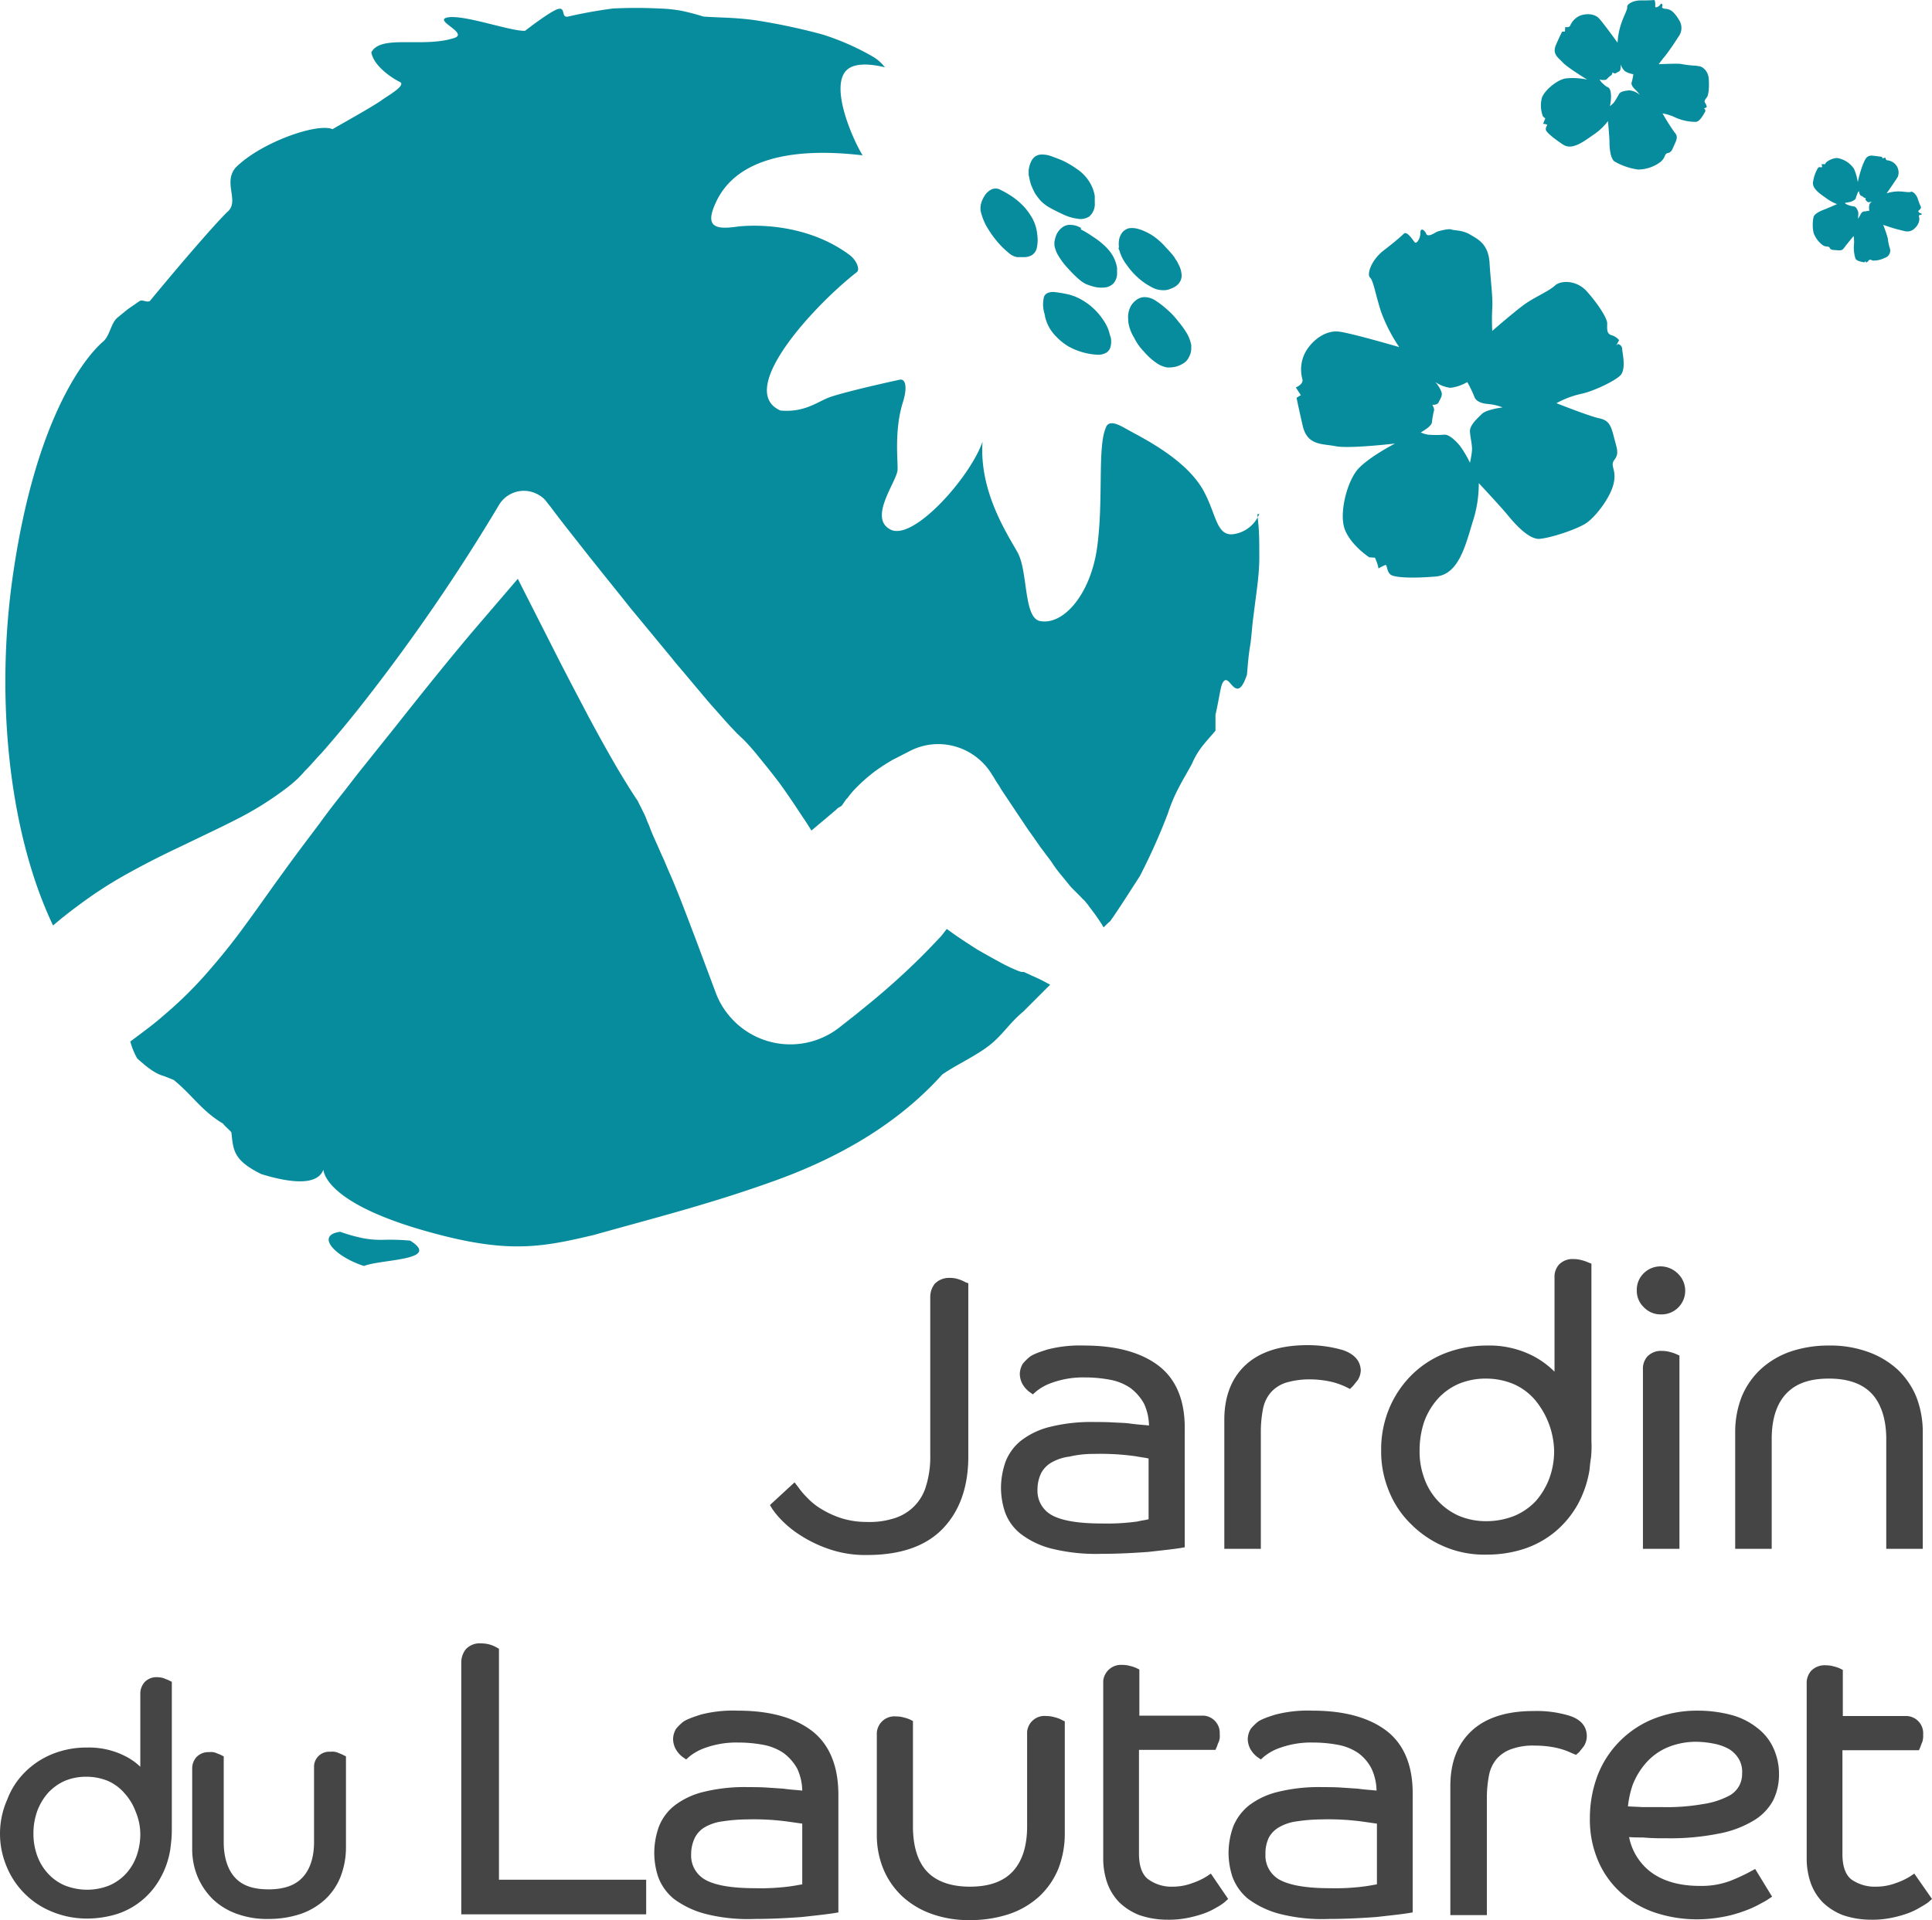 <svg id="Calque_1" data-name="Calque 1" xmlns="http://www.w3.org/2000/svg" viewBox="0 0 502.6 499.62">
  <defs>
    <style>
      .cls-1 {
        fill: #454545;
      }

      .cls-2 {
        fill: #078c9d;
      }
    </style>
  </defs>
  <path class="cls-1" d="M251.1,333.6a7.74,7.74,0,0,0-1.6-.7h0a6.72,6.72,0,0,0-2.4-.4,5.19,5.19,0,0,0-3.9,1.5,5.5,5.5,0,0,0-1.2,3.5v41.1a25.51,25.51,0,0,1-1.3,8.7,12.31,12.31,0,0,1-3.5,5.2,12.58,12.58,0,0,1-5.1,2.7,20.62,20.62,0,0,1-6.6.8,21.77,21.77,0,0,1-6.7-1,24.54,24.54,0,0,1-5.2-2.4,17,17,0,0,1-3.6-2.9,20.41,20.41,0,0,1-2.3-2.7l-1-1.3-6.4,5.9.6,1a21.46,21.46,0,0,0,2.3,2.8,26.79,26.79,0,0,0,4.9,4,33.78,33.78,0,0,0,7.4,3.6,28.88,28.88,0,0,0,10.1,1.6c8.7,0,15.3-2.3,19.7-6.9s6.6-10.9,6.6-18.7V333.9Z" transform="translate(0 0.01)"/>
  <path class="cls-1" d="M301.2,355.2c-4.6-3.4-11-5.1-19.1-5.1a33.76,33.76,0,0,0-9.5,1c-3.3,1-4.3,1.6-4.8,2a13.65,13.65,0,0,0-1.7,1.7,5.3,5.3,0,0,0-.8,2.7,5.66,5.66,0,0,0,.8,2.8,6.9,6.9,0,0,0,1.6,1.8l1,.7.9-.8a13.72,13.72,0,0,1,4.3-2.3,23.83,23.83,0,0,1,8.4-1.3,34.93,34.93,0,0,1,6.5.6,13.91,13.91,0,0,1,5.2,2.1,12.86,12.86,0,0,1,3.6,4.1,14,14,0,0,1,1.3,5.7l-1-.1c-1.2-.1-2.5-.2-3.9-.4s-2.9-.2-4.5-.3-3.1-.1-4.6-.1a44.53,44.53,0,0,0-11.5,1.2,20.22,20.22,0,0,0-7.6,3.5,13,13,0,0,0-4.2,5.6,20.6,20.6,0,0,0-1.2,7,20.39,20.39,0,0,0,1,6,12.65,12.65,0,0,0,4,5.7,22.09,22.09,0,0,0,8,3.9,48,48,0,0,0,13,1.4c4.1,0,8.2-.2,12.3-.5,3.6-.4,6.4-.7,8.3-1l1.2-.2V371.9C308.3,364.3,305.9,358.7,301.2,355.2Zm-16.7,23.1a65.81,65.81,0,0,1,10.9.6c1.6.3,2.7.4,3.4.6v15.8c-.7.2-1.7.3-3,.6a58,58,0,0,1-9.3.5c-6.2,0-10.6-.8-13.1-2.3a7.17,7.17,0,0,1-3.5-6.5,9.76,9.76,0,0,1,1-4.4,7,7,0,0,1,2.7-2.7,12.46,12.46,0,0,1,4.6-1.5,27,27,0,0,1,6.3-.7Z" transform="translate(0 0.01)"/>
  <path class="cls-1" d="M349.4,351.3a32.64,32.64,0,0,0-9.3-1.3c-6.9,0-12.3,1.7-16,5.1s-5.6,8.2-5.6,14.3V403H328V372.5a30.78,30.78,0,0,1,.6-6.1,9.26,9.26,0,0,1,2-4.1,9,9,0,0,1,3.8-2.5,21.63,21.63,0,0,1,6.2-.9,26,26,0,0,1,5.6.6,19,19,0,0,1,4,1.4l1,.5.8-.8,1.2-1.5a5,5,0,0,0,.8-2.6C353.9,354.8,353.1,352.6,349.4,351.3Z" transform="translate(0 0.01)"/>
  <path class="cls-1" d="M413,328.4a8.8,8.8,0,0,0-1.5-.5,7.61,7.61,0,0,0-2.1-.3,4.89,4.89,0,0,0-3.8,1.4,4.75,4.75,0,0,0-1.2,3.4v24.5a23.11,23.11,0,0,0-5.6-4.1,24.86,24.86,0,0,0-12-2.7,30,30,0,0,0-11.1,2.1A25.54,25.54,0,0,0,367,358a26.8,26.8,0,0,0-5.7,8.7,27.86,27.86,0,0,0-2,10.7,26.87,26.87,0,0,0,2,10.5,24.87,24.87,0,0,0,5.7,8.6,27.35,27.35,0,0,0,8.7,5.9,26.6,26.6,0,0,0,11.2,2.1,31.08,31.08,0,0,0,9.6-1.5,25.08,25.08,0,0,0,8-4.4,25.68,25.68,0,0,0,5.8-6.9,28,28,0,0,0,3.2-9.2c.1-1,.2-2.1.4-3.3a29.37,29.37,0,0,0,.1-4.3V328.8Zm-8.7,49a20.6,20.6,0,0,1-1.3,7.4,19.13,19.13,0,0,1-3.5,5.8,16.42,16.42,0,0,1-5.5,3.8,19.63,19.63,0,0,1-7.2,1.4,18.25,18.25,0,0,1-7.3-1.4,16.73,16.73,0,0,1-9-9.8,20,20,0,0,1-1.2-7.3,23.4,23.4,0,0,1,1.2-7.4A18.46,18.46,0,0,1,374,364a15.89,15.89,0,0,1,5.4-3.9,18.25,18.25,0,0,1,7.3-1.4,18.6,18.6,0,0,1,7,1.4,15.61,15.61,0,0,1,5.5,4,21.49,21.49,0,0,1,5.1,13.3Z" transform="translate(0 0.01)"/>
  <path class="cls-1" d="M436.4,331.3a6.41,6.41,0,0,0-4.3-1.8H432a6.2,6.2,0,0,0-4.4,1.8,6,6,0,0,0-1.8,4.3v.1a5.88,5.88,0,0,0,1.8,4.4A6,6,0,0,0,432,342h.1a6.16,6.16,0,0,0,4.3-10.7Z" transform="translate(0 0.01)"/>
  <path class="cls-1" d="M436,352.3a8.8,8.8,0,0,0-1.5-.5,7.61,7.61,0,0,0-2.1-.3,4.89,4.89,0,0,0-3.8,1.4h0a4.75,4.75,0,0,0-1.2,3.4V403h9.5V352.7Z" transform="translate(0 0.01)"/>
  <path class="cls-1" d="M498.5,363.4a20.55,20.55,0,0,0-4.9-7.1,22.69,22.69,0,0,0-7.8-4.6,28.88,28.88,0,0,0-10.1-1.6,30.79,30.79,0,0,0-10,1.6,22.25,22.25,0,0,0-7.7,4.6,20.55,20.55,0,0,0-4.9,7.1,25.22,25.22,0,0,0-1.7,9V403h9.5V374.4c0-5,1.2-9,3.7-11.7s6.1-4,11.2-4,8.8,1.4,11.2,4,3.7,6.7,3.7,11.7V403h9.5V372.4A25.22,25.22,0,0,0,498.5,363.4Z" transform="translate(0 0.01)"/>
  <path class="cls-1" d="M43.9,437.2c-.4-.2-.8-.3-1.2-.5a5.66,5.66,0,0,0-1.8-.3,4.22,4.22,0,0,0-3.3,1.3,4.56,4.56,0,0,0-1.1,2.9v19.1a16,16,0,0,0-4-2.8,20.7,20.7,0,0,0-9.8-2.2,23.71,23.71,0,0,0-9.1,1.7,21.47,21.47,0,0,0-7.1,4.7,19.79,19.79,0,0,0-4.6,7.1,21.94,21.94,0,0,0-.2,17.4,21.36,21.36,0,0,0,11.8,11.8,23.82,23.82,0,0,0,9.1,1.8,26.56,26.56,0,0,0,7.9-1.2,19.71,19.71,0,0,0,6.5-3.6,19.91,19.91,0,0,0,4.7-5.7,22.32,22.32,0,0,0,2.6-7.5c.1-.8.2-1.6.3-2.7s.1-2.2.1-3.5V437.6Zm-7.4,39.9a17,17,0,0,1-1,5.9,13.55,13.55,0,0,1-2.8,4.6,12.85,12.85,0,0,1-4.3,3,15.62,15.62,0,0,1-5.7,1.1,16.16,16.16,0,0,1-5.8-1.1,12.55,12.55,0,0,1-4.4-3.1,13.55,13.55,0,0,1-2.8-4.6,16.47,16.47,0,0,1-1-5.8,17,17,0,0,1,1-5.9,15,15,0,0,1,2.8-4.7,13.13,13.13,0,0,1,4.3-3.1,14.26,14.26,0,0,1,5.8-1.1,14.59,14.59,0,0,1,5.5,1.1,12.11,12.11,0,0,1,4.3,3.2,14.69,14.69,0,0,1,2.9,4.8A15.28,15.28,0,0,1,36.5,477.1Z" transform="translate(0 0.01)"/>
  <path class="cls-1" d="M89,456.5c-.4-.2-.8-.3-1.2-.5a3.72,3.72,0,0,0-1.8-.2,3.94,3.94,0,0,0-4.3,3.6v19.8c0,4-1,7.1-2.9,9.2s-4.8,3.2-8.9,3.2-6.9-1-8.8-3.1-2.9-5.3-2.9-9.2V457l-.8-.4c-.4-.2-.8-.3-1.2-.5a3.72,3.72,0,0,0-1.8-.2,4.22,4.22,0,0,0-3.3,1.3,4.36,4.36,0,0,0-1.1,2.9v20.8a18.73,18.73,0,0,0,1.4,7.4,18.14,18.14,0,0,0,4,5.9,17.73,17.73,0,0,0,6.3,3.8,22.74,22.74,0,0,0,8.2,1.3,26.18,26.18,0,0,0,8.3-1.3,18.14,18.14,0,0,0,6.4-3.8,16.25,16.25,0,0,0,4-5.9,21.11,21.11,0,0,0,1.4-7.4V457Z" transform="translate(0 0.01)"/>
  <path class="cls-1" d="M129.8,489.1V429l-.7-.4a8.65,8.65,0,0,0-1.7-.7,8.33,8.33,0,0,0-2.2-.3,4.93,4.93,0,0,0-4,1.5,5.5,5.5,0,0,0-1.2,3.5v65.5h48.1v-9Z" transform="translate(0 0.01)"/>
  <path class="cls-1" d="M211,450.2c-4.6-3.4-11-5.1-19.1-5.1a33.76,33.76,0,0,0-9.5,1c-3.2,1-4.3,1.6-4.8,2a13.65,13.65,0,0,0-1.7,1.7,5.3,5.3,0,0,0-.8,2.7,5.66,5.66,0,0,0,.8,2.8,6.9,6.9,0,0,0,1.6,1.8l1,.7.9-.8a13.72,13.72,0,0,1,4.3-2.3,23.83,23.83,0,0,1,8.4-1.3,34.93,34.93,0,0,1,6.5.6,13.91,13.91,0,0,1,5.2,2.1,12.86,12.86,0,0,1,3.6,4.1,14,14,0,0,1,1.3,5.7l-1-.1c-1.2-.1-2.5-.2-3.9-.4l-4.5-.3c-1.6-.1-3.2-.1-4.6-.1a44.53,44.53,0,0,0-11.5,1.2,20.22,20.22,0,0,0-7.6,3.5,13,13,0,0,0-4.2,5.6,20.6,20.6,0,0,0-1.2,7,20.39,20.39,0,0,0,1,6,13.47,13.47,0,0,0,4,5.7,23.83,23.83,0,0,0,8,3.9,44.64,44.64,0,0,0,13.1,1.4c4.1,0,8.2-.2,12.3-.5,3.6-.4,6.4-.7,8.3-1l1.2-.2V467C218.1,459.4,215.7,453.7,211,450.2Zm-2.3,24.3v15.8c-.7.1-1.6.3-3,.5a58,58,0,0,1-9.3.5c-6.2,0-10.6-.8-13.1-2.3a7.17,7.17,0,0,1-3.5-6.5,9.76,9.76,0,0,1,1-4.4,6.76,6.76,0,0,1,2.6-2.7,12.46,12.46,0,0,1,4.6-1.5,44.57,44.57,0,0,1,6.3-.5,65.81,65.81,0,0,1,10.9.6Z" transform="translate(0 0.01)"/>
  <path class="cls-1" d="M275.8,447.3a8.8,8.8,0,0,0-1.5-.5,7.61,7.61,0,0,0-2.1-.3,4.53,4.53,0,0,0-5,4.1v24.6c0,5-1.2,9-3.7,11.7s-6.2,4-11.2,4-8.8-1.4-11.2-4-3.6-6.6-3.6-11.7V447.8l-.8-.4a8.8,8.8,0,0,0-1.5-.5,7.61,7.61,0,0,0-2.1-.3,4.6,4.6,0,0,0-5,4.2v26.5a23.22,23.22,0,0,0,1.7,9,20.55,20.55,0,0,0,4.9,7.1,22.25,22.25,0,0,0,7.7,4.6,28.52,28.52,0,0,0,10.1,1.6,31.83,31.83,0,0,0,10.1-1.6,22.06,22.06,0,0,0,7.8-4.6,20.55,20.55,0,0,0,4.9-7.1,25.22,25.22,0,0,0,1.7-9V447.9Z" transform="translate(0 0.01)"/>
  <path class="cls-1" d="M315,487.5l-1.2.8a17.64,17.64,0,0,1-3.7,1.7,14.26,14.26,0,0,1-5,.9,10.23,10.23,0,0,1-6.5-2c-1.5-1.2-2.3-3.4-2.3-6.6v-27h19.9l.4-.9a11.22,11.22,0,0,1,.5-1.3,4.13,4.13,0,0,0,.2-1.9,4.49,4.49,0,0,0-4.2-4.8H296.4v-12l-.8-.4a8.8,8.8,0,0,0-1.5-.5,7.61,7.61,0,0,0-2.1-.3,4.65,4.65,0,0,0-5,4.1v46.2a19.32,19.32,0,0,0,1,6.3,14,14,0,0,0,3.1,5.1,15.54,15.54,0,0,0,5.3,3.4,22.35,22.35,0,0,0,7.3,1.2,24.69,24.69,0,0,0,5.4-.5,30.3,30.3,0,0,0,4.3-1.2,17.72,17.72,0,0,0,3.1-1.5,13.73,13.73,0,0,0,2-1.3l1-.9Z" transform="translate(0 0.01)"/>
  <path class="cls-1" d="M360.5,450.2c-4.6-3.4-11-5.1-19.1-5.1a33.76,33.76,0,0,0-9.5,1c-3.3,1-4.3,1.6-4.8,2a13.65,13.65,0,0,0-1.7,1.7,5.3,5.3,0,0,0-.8,2.7,5.66,5.66,0,0,0,.8,2.8,6.9,6.9,0,0,0,1.6,1.8l1,.7.9-.8a13.72,13.72,0,0,1,4.3-2.3,23.83,23.83,0,0,1,8.4-1.3,34.93,34.93,0,0,1,6.5.6,13.91,13.91,0,0,1,5.2,2.1,11.46,11.46,0,0,1,3.5,4.1,14,14,0,0,1,1.3,5.7l-1-.1c-1.2-.1-2.5-.2-3.9-.4l-4.5-.3c-1.6-.1-3.2-.1-4.6-.1a44.53,44.53,0,0,0-11.5,1.2,20.22,20.22,0,0,0-7.6,3.5,13.62,13.62,0,0,0-4.2,5.6,20.6,20.6,0,0,0-1.2,7,20.39,20.39,0,0,0,1,6,13.47,13.47,0,0,0,4,5.7,23.83,23.83,0,0,0,8,3.9,44.64,44.64,0,0,0,13.1,1.4c4.1,0,8.2-.2,12.3-.5,3.6-.4,6.4-.7,8.3-1l1.2-.2V467C367.6,459.4,365.2,453.7,360.5,450.2Zm-2.3,24.3v15.8c-.7.1-1.6.3-3,.5a58,58,0,0,1-9.3.5c-6.2,0-10.6-.8-13.2-2.3a7.17,7.17,0,0,1-3.5-6.5,9.66,9.66,0,0,1,.9-4.4,7,7,0,0,1,2.7-2.7,12.46,12.46,0,0,1,4.6-1.5,44.82,44.82,0,0,1,6.4-.5,65.81,65.81,0,0,1,10.9.6Z" transform="translate(0 0.01)"/>
  <path class="cls-1" d="M408.2,446.4h0a29.36,29.36,0,0,0-9.3-1.2c-6.9,0-12.3,1.7-16,5.1s-5.6,8.2-5.6,14.4v33.6h9.5V467.8a30.78,30.78,0,0,1,.6-6.1,9.26,9.26,0,0,1,2-4.1,9,9,0,0,1,3.8-2.5,16.38,16.38,0,0,1,6.2-.9,26,26,0,0,1,5.6.6,19,19,0,0,1,4,1.4l1,.4.8-.7,1.2-1.5a5,5,0,0,0,.8-2.6C412.8,449.9,412,447.6,408.2,446.4Z" transform="translate(0 0.01)"/>
  <path class="cls-1" d="M433.3,478.3a63.84,63.84,0,0,0,13.8-1.2,27.1,27.1,0,0,0,9.1-3.4,13.66,13.66,0,0,0,5.1-5.3,15.17,15.17,0,0,0,1.5-6.6,16.2,16.2,0,0,0-1.3-6.6,13.65,13.65,0,0,0-4.1-5.4,18.7,18.7,0,0,0-6.7-3.5,34.24,34.24,0,0,0-9-1.2,30.79,30.79,0,0,0-11.2,2,25.93,25.93,0,0,0-14.8,14.6,31.43,31.43,0,0,0-2.1,11.3,27.13,27.13,0,0,0,2.2,11.3,23.59,23.59,0,0,0,6,8.3,25.51,25.51,0,0,0,8.9,5.1,34.73,34.73,0,0,0,10.7,1.7,36.83,36.83,0,0,0,6.6-.6,31.8,31.8,0,0,0,5.3-1.4,28.26,28.26,0,0,0,4-1.7c1.1-.6,1.9-1,2.5-1.4l1.2-.8-4.4-7.2-1.3.7a49,49,0,0,1-5.2,2.4,21.34,21.34,0,0,1-8,1.3c-5.3,0-9.7-1.3-12.9-3.8a15.09,15.09,0,0,1-5.4-8.9c1.3.1,2.5.1,3.6.1A56.22,56.22,0,0,0,433.3,478.3Zm-9.8-8.3a25.71,25.71,0,0,1,1.2-5.5,19.13,19.13,0,0,1,3.5-5.8,15.61,15.61,0,0,1,5.5-4,19.31,19.31,0,0,1,7.5-1.5,25,25,0,0,1,4.7.5,13,13,0,0,1,3.9,1.4,7.47,7.47,0,0,1,2.5,2.5,6.63,6.63,0,0,1,.9,3.9,6.34,6.34,0,0,1-3.7,5.9,20.73,20.73,0,0,1-6.4,2,54.53,54.53,0,0,1-10.7.8h-5.2C425.9,470.1,424.7,470.1,423.5,470Z" transform="translate(0 0.01)"/>
  <path class="cls-1" d="M498,487.5l-1.2.8a17.64,17.64,0,0,1-3.7,1.7,14.26,14.26,0,0,1-5,.9,10.58,10.58,0,0,1-6.5-1.9c-1.5-1.2-2.3-3.4-2.3-6.6v-27h19.9l.4-.9a11.22,11.22,0,0,1,.5-1.3,5.84,5.84,0,0,0,.2-1.9,4.49,4.49,0,0,0-4.2-4.8H479.4v-12l-.8-.4a8.8,8.8,0,0,0-1.5-.5,7.61,7.61,0,0,0-2.1-.3,4.89,4.89,0,0,0-3.8,1.4,4.75,4.75,0,0,0-1.2,3.4v45.4a19.32,19.32,0,0,0,1,6.3,14,14,0,0,0,3.1,5.1,15.54,15.54,0,0,0,5.3,3.4,22.8,22.8,0,0,0,7.3,1.2,24.69,24.69,0,0,0,5.4-.5,30.3,30.3,0,0,0,4.3-1.2,17.72,17.72,0,0,0,3.1-1.5,23.92,23.92,0,0,0,2.1-1.3l1-.9Z" transform="translate(0 0.01)"/>
  <path class="cls-2" d="M303.7,80.6a23.4,23.4,0,0,0-3.1-2.4,5.29,5.29,0,0,0-3-.9,3.73,3.73,0,0,0-2.3,1,4.82,4.82,0,0,0-1.5,2.2,6.26,6.26,0,0,0-.3,2.7v.4a10.6,10.6,0,0,0,1.5,4.2,14.59,14.59,0,0,0,2.7,3.8,16.37,16.37,0,0,0,3.1,2.8,7,7,0,0,0,2.8,1.2,8.58,8.58,0,0,0,2.3-.2,7.22,7.22,0,0,0,2-.9,3.64,3.64,0,0,0,1.4-1.6,4.65,4.65,0,0,0,.6-2.3v-.8a9.77,9.77,0,0,0-1.1-3,23.49,23.49,0,0,0-2.3-3.2,19.91,19.91,0,0,0-2.8-3" transform="translate(0 0.01)"/>
  <path class="cls-2" d="M291,64.6a.37.37,0,0,0,.1.3c.1.1,0,.2.1.3a.37.37,0,0,1,.1.3,11.12,11.12,0,0,0,1.8,3.4,18.07,18.07,0,0,0,2.9,3.3,16.09,16.09,0,0,0,3.4,2.4,6.2,6.2,0,0,0,3.2.9,4.48,4.48,0,0,0,2-.4,5.07,5.07,0,0,0,1.6-.9,3.32,3.32,0,0,0,1-1.4,3.1,3.1,0,0,0,.1-1.9,2.92,2.92,0,0,0-.2-.9,4.18,4.18,0,0,0-.4-1c-.2-.3-.3-.7-.5-1a10.54,10.54,0,0,1-.7-1.1c-.9-1.2-1.9-2.2-2.9-3.3a17.83,17.83,0,0,0-2.6-2.2,14.14,14.14,0,0,0-2.4-1.3,9.35,9.35,0,0,0-2.2-.7,5.44,5.44,0,0,0-1.8,0,3.77,3.77,0,0,0-1.5.9,4.61,4.61,0,0,0-.9,1.7,6.47,6.47,0,0,0-.1,2.4c-.1,0-.1.1-.1.2" transform="translate(0 0.01)"/>
  <path class="cls-2" d="M267.7,45.9a16,16,0,0,0,.5,2.1,21.4,21.4,0,0,0,1,2.2,14.91,14.91,0,0,0,1.5,2,10,10,0,0,0,2,1.6c1.2.7,2.4,1.3,3.7,1.9a12.66,12.66,0,0,0,3.9,1.2,4.19,4.19,0,0,0,3.1-.6,4.35,4.35,0,0,0,1.4-3.6V51a9.92,9.92,0,0,0-1.6-4,10.71,10.71,0,0,0-3-3,25,25,0,0,0-3.5-2.1c-1.1-.5-2.2-.9-3.3-1.3a6.9,6.9,0,0,0-2.5-.4,3,3,0,0,0-1.6.5,3.78,3.78,0,0,0-1,1.2,6.36,6.36,0,0,0-.6,1.8c0,.2-.1.3-.1.5v1.2a1.09,1.09,0,0,0,.1.5" transform="translate(0 0.01)"/>
  <path class="cls-2" d="M281.2,59.3a5.38,5.38,0,0,0-2.8-.8,3.14,3.14,0,0,0-2.1.7,4.74,4.74,0,0,0-1.4,1.7,8.3,8.3,0,0,0-.6,2.1v.8a7.89,7.89,0,0,0,1.2,3,18.31,18.31,0,0,0,2.4,3.1,31.89,31.89,0,0,0,2.6,2.6,9,9,0,0,0,2,1.4,17.23,17.23,0,0,0,2.1.7,8.22,8.22,0,0,0,2.7.2,3.73,3.73,0,0,0,2.3-1,4,4,0,0,0,1-2.9V69.7a9.33,9.33,0,0,0-1.2-3.3,11.78,11.78,0,0,0-2.3-2.7,20.14,20.14,0,0,0-2.9-2.2,23.81,23.81,0,0,0-3-1.8" transform="translate(0 0.01)"/>
  <path class="cls-2" d="M255.1,54.8h0a14.93,14.93,0,0,0,1.5,4,27,27,0,0,0,2.7,3.9,21.27,21.27,0,0,0,3,3,4.64,4.64,0,0,0,2.3,1.2h1.9a4.14,4.14,0,0,0,1.9-.5,3,3,0,0,0,1.3-1.8,9.68,9.68,0,0,0,.1-3.8v-.1h0a10.6,10.6,0,0,0-1.6-4.5,15.39,15.39,0,0,0-2.8-3.4,17.8,17.8,0,0,0-3.1-2.3c-.8-.5-1.6-.9-2.4-1.3a2.77,2.77,0,0,0-1.8,0,4.81,4.81,0,0,0-1.6,1.2,7.81,7.81,0,0,0-1.1,2,5,5,0,0,0-.3,2.4h0" transform="translate(0 0.01)"/>
  <path class="cls-2" d="M288.8,87.4l-.1-.4c0-.1-.1-.3-.1-.4a10.36,10.36,0,0,0-1.5-3.2,16.39,16.39,0,0,0-5.7-5.4,13.16,13.16,0,0,0-3.9-1.5c-1-.2-2.1-.4-3.1-.5a3.4,3.4,0,0,0-2,.3,1.69,1.69,0,0,0-.9,1.4,7.58,7.58,0,0,0,0,3l.1.4a.6.6,0,0,0,.1.4c.1.1,0,.3.1.5s0,.3.1.5a9.89,9.89,0,0,0,.9,2.4,10.52,10.52,0,0,0,2,2.7,14.79,14.79,0,0,0,3.1,2.5,17.43,17.43,0,0,0,7.8,2.2,4.28,4.28,0,0,0,2.2-.6,2.52,2.52,0,0,0,1-1.5A5.45,5.45,0,0,0,289,88l-.1-.4a.31.31,0,0,0-.1-.2" transform="translate(0 0.01)"/>
  <path class="cls-2" d="M327.6,133.7a8.48,8.48,0,0,1-6.9,5.3c-4.3.4-4.3-5.3-7.6-11.3-4.6-8.4-16.4-14-19.9-16-2.3-1.3-4.9-2.7-5.6-.2-2.1,5-.5,18.9-2.2,31s-8.7,20.2-14.8,19.1c-4.4-.8-3.1-12.9-5.9-17.9s-10-15.9-9.1-28.8c-3.1,9.1-17.9,25.9-23.9,22.9s1.7-12.6,1.8-15.6c.1-2.5-.9-10.3,1.4-17.6,1.2-3.8.7-6.2-.9-5.8-8.7,1.9-15.9,3.7-18.3,4.6-3,1.1-6.4,4-12.7,3.4-11.8-5.3,9.2-27.7,19.9-36,.9-.7-.1-3.1-1.8-4.4-11.6-8.7-26.1-7.9-29.6-7.4-5.8.8-8.3-.2-5-6.9,7.4-14.9,30.6-12.5,37.9-11.7-2.7-4.4-8.6-18-4.1-22.2,1.9-1.8,5.8-1.7,9.9-.7a11,11,0,0,0-3-2.7A66.24,66.24,0,0,0,214.1,9a160.22,160.22,0,0,0-16.7-3.6c-5.5-.9-10.6-.8-14.4-1.1q-2.85-.9-5.7-1.5a38,38,0,0,0-5.9-.6,118.08,118.08,0,0,0-11.9,0q-5.85.75-11.7,2.1c-1.9.4-.6-2.4-2.5-2S136.6,8,136.6,8c-3.6.2-15.7-4.2-20-3.5s5.6,4.1,1.5,5.4c-8.2,2.6-19-1-21.5,3.7.6,3.6,5.5,6.8,7.4,7.7s-3.5,3.8-4.9,4.9c-2.8,1.9-10.2,6-12.6,7.4-3.9-1.7-18.6,3.4-25.2,10-3.3,3.9.9,8.5-1.9,11.3C58,56.1,50.8,64,39,78.3c-.8.5-2-.5-2.8.1l-2.9,2-2.7,2.2c-1.8,1.5-1.9,4.5-3.7,6.2C23.1,92,9.7,106.9,3.5,148.7c-4.8,32-1.4,67.5,10.3,92.1,2-1.7,4.1-3.4,6.3-5A109.68,109.68,0,0,1,33,227.4c4.5-2.5,9.2-4.9,13.9-7.1l2.5-1.2c3.7-1.8,7.8-3.7,11.7-5.7a84,84,0,0,0,13.1-8.1A34.46,34.46,0,0,0,77,203c.6-.5,1.2-1.2,1.8-1.8a9,9,0,0,1,.9-1c1.4-1.4,2.6-2.9,3.8-4.1l1.4-1.6c3.3-3.8,6.6-7.8,9.8-11.9a493.35,493.35,0,0,0,35.1-51.2,7.55,7.55,0,0,1,6.5-3.7,7.65,7.65,0,0,1,3.9,1.1,6.39,6.39,0,0,1,2.1,1.9l1.1,1.4c2.9,3.9,6.2,8,10.2,13.1,3.5,4.4,7,8.7,10.4,13l10.5,12.7,1.2,1.5c3.1,3.6,6.2,7.4,9.3,11,1.8,2,3.5,4,5.1,5.7l1.7,1.8,1.6,1.5c1.1,1.1,2.5,2.7,3.4,3.8l3,3.7c.6.8,1.2,1.5,1.8,2.3l1,1.3c1.9,2.6,3.6,5.1,5.1,7.4l2,3,1.4,2.2,2-1.7q1.65-1.35,1.8-1.5l2.6-2.2a3.19,3.19,0,0,1,.7-.6l.7-.4v-.1h.1l.9-1.3a2.18,2.18,0,0,1,.4-.5l.2-.2a20.94,20.94,0,0,1,2.4-2.8,42.33,42.33,0,0,1,5.1-4.4q1.5-1.05,2.7-1.8l1.5-.9.8-.4,3.9-2a16.22,16.22,0,0,1,7.2-1.7,16.41,16.41,0,0,1,14,8c.4.6.8,1.3,1.3,2.1a14,14,0,0,1,1,1.6l2.6,3.9,2.6,3.9c.9,1.3,1.7,2.6,2.6,3.8l2.6,3.7,2.7,3.6.6.9a27.14,27.14,0,0,0,1.9,2.5l2.6,3.2,1.2,1.2,1.4,1.4a7.53,7.53,0,0,0,.9.9l.5.6c.2.3.5.5.6.8,1.1,1.4,2.2,2.9,3.3,4.6.2.3.4.7.6,1,.5-.5,1.2-1.2,1.7-1.6,1.8-2.5,4.6-6.9,7.7-11.7a158.77,158.77,0,0,0,7.3-16.3c1.8-5.6,4.2-9.1,6.3-13,1.7-4,3.9-5.9,6.1-8.6V186c1.1-4.9,1.3-7.4,1.9-8.4s1.1-.7,1.7-.1c1.2,1.3,2.7,3.8,4.6-2,.2-2.5.4-5,.8-7.4s.5-5.2.9-7.9c.6-5.3,1.6-10.7,1.5-15.9,0-2.6,0-5.1-.2-7.5l-.3-3" transform="translate(0 0.01)"/>
  <path class="cls-2" d="M385.5,107.7c-1.1,1.1-3.2,2.9-3.1,4.6s.7,3.7.5,5.2a25,25,0,0,1-.5,2.9,28.22,28.22,0,0,0-2.6-4.4c-.9-1.1-2.8-3.1-4.2-2.9a26.7,26.7,0,0,1-4,0,6.64,6.64,0,0,1-2-.6s2.8-1.5,2.9-2.6a25,25,0,0,1,.5-2.9c.3-.6-.4-1.7-.4-1.7s1.3.2,1.7-.7,1-1.6.7-2.6a8.69,8.69,0,0,0-1.6-2.6,8.84,8.84,0,0,0,3.9,1.5,11,11,0,0,0,4.4-1.5,32.5,32.5,0,0,1,1.8,3.7c.3,1,1.3,1.8,3.5,2a13.77,13.77,0,0,1,3.9.9s-4.2.5-5.4,1.7m35-17.9.7-1.3a3.9,3.9,0,0,0-2-1.3c-1.3-.4-1.1-1.7-1.1-3.1s-2.6-5.3-5.3-8.3-6.8-2.9-8.3-1.5-5,2.9-7.5,4.6-8.8,7.2-8.8,7.2a58.05,58.05,0,0,1,0-5.9c.2-2.8-.4-6.8-.7-11.8s-3.1-6.2-5.1-7.4-4.2-1-4.8-1.3-3.5.4-4,.7-2.2,1.4-2.6.4-1.5-1.7-1.5-.2-1,3-1.5,2.4-2-3-2.8-2.2c-1.7,1.6-3.5,3-5.3,4.4-3.1,2.4-4.4,6.1-3.5,7s1.3,3.9,2.8,8.7a41.69,41.69,0,0,0,4.8,9.4s-12-3.5-15.5-4-6.8,2-8.6,4.8a9.49,9.49,0,0,0-1.1,7.5c.4,1.4-1.7,2.2-1.7,2.2l1.3,2-1.1.7s.4,2.1,1.6,7.3,5.1,4.6,8.6,5.3,15.4-.7,15.4-.7-6.4,3.3-9.4,6.4-5.2,11.6-3.7,15.8,6.4,7.4,6.4,7.4l1.5.1.4,1a8.09,8.09,0,0,1,.5,1.8,15.11,15.11,0,0,1,1.8-.9c.5-.2.3,1.9,1.5,2.6s5.7.9,11.6.4,7.7-7.9,9.6-14.2a31.83,31.83,0,0,0,1.6-10.1s5.7,6.1,7.5,8.3,5.5,6.4,8.3,6.2,9.9-2.5,12.3-4.2,6.2-6.6,7-10.3-1.1-4.4.2-6.1.6-2.9-.2-6.1-1.5-4.2-3.9-4.7-11-3.9-11-3.9a24.09,24.09,0,0,1,6.3-2.4c3.1-.6,8.8-3.3,10.3-4.8s.7-5.2.5-6.8a1.33,1.33,0,0,0-1.2-1.4.32.32,0,0,1-.3.3" transform="translate(0 0.01)"/>
  <path class="cls-2" d="M423.8,23.5c-.8.1-2.1.2-2.6.9a21.36,21.36,0,0,1-1.3,2.2,5.24,5.24,0,0,1-1.1,1,10.68,10.68,0,0,0,.3-2.5c0-.7-.1-2.1-.8-2.4s-1.1-.8-1.6-1.2c-.2-.3-.4-.5-.6-.8,0,0,1.5.3,1.9-.1a5.24,5.24,0,0,1,1.1-1c.3-.1.4-.8.4-.8s.5.5.9.2.9-.3,1.1-.8a3.81,3.81,0,0,0,.1-1.5,4.18,4.18,0,0,0,1.1,1.8,5.84,5.84,0,0,0,2.2.8,13.62,13.62,0,0,1-.4,2c-.2.5,0,1.1.8,1.9a9.34,9.34,0,0,1,1.3,1.5,4.65,4.65,0,0,0-2.8-1.2m17.6-6.4a29.75,29.75,0,0,1-4.3-.5c-1.5-.1-5.6.1-5.6.1.6-.8,1.2-1.6,1.8-2.3q1.8-2.4,3.3-4.8a3.76,3.76,0,0,0,.2-4.4,9.51,9.51,0,0,0-1.5-2,3.1,3.1,0,0,0-1.8-.9c-.3,0-1.3-.1-1.1-.6s-.1-1.1-.5-.5-1.3.9-1.3.5.1-1.8-.4-1.7c-1.1.1-2.3.1-3.4.1-2,0-3.6,1-3.5,1.7s-.7,1.9-1.5,4.2a18.44,18.44,0,0,0-1,5.1s-3.6-5-4.8-6.3-3.3-1.3-4.8-.8a4.92,4.92,0,0,0-2.7,2.6c-.3.7-1.3.4-1.3.4l-.1,1.2h-.7s-.5.9-1.6,3.4.6,3.4,1.8,4.7,6.3,4.4,6.3,4.4a17.61,17.61,0,0,0-5.6-.3c-2.1.3-5.5,3-6.2,5.1a7.87,7.87,0,0,0,.3,4.8l.6.5-.2.5c-.2.5-.4.9-.4.9a3.55,3.55,0,0,1,1,.2c.3.1-.5.8-.2,1.5s2,2.1,4.4,3.7,5.4-.8,8-2.6a15.4,15.4,0,0,0,3.7-3.5s.4,4.1.4,5.5.2,4.2,1.3,5a17,17,0,0,0,6.1,2.1,9.77,9.77,0,0,0,5.9-2c1.4-1.2.9-2.1,1.9-2.3s1.1-.9,1.8-2.4.7-2.1-.1-3a56.18,56.18,0,0,1-3.1-4.9,11.91,11.91,0,0,1,3.2,1,13,13,0,0,0,5.5,1.2c1-.1,1.9-1.8,2.3-2.5a.63.63,0,0,0-.1-.9l-.1-.1.7-.3a2.1,2.1,0,0,0-.4-1.1c-.4-.6.1-1,.5-1.6s.6-2.9.4-4.9-1.8-3.2-2.8-3.1" transform="translate(0 0.01)"/>
  <path class="cls-2" d="M486.3,53.3a3.79,3.79,0,0,0,0,1.5,12.29,12.29,0,0,1-1.3.2c-.3,0-.7.2-1,.8a4.13,4.13,0,0,1-.7,1.1,5.46,5.46,0,0,0,.1-1.8c-.2-.5-.5-1.3-1.1-1.4a6.22,6.22,0,0,1-1.6-.4,2.18,2.18,0,0,1-.8-.5l1.6-.3c.4-.2,1.2-.5,1.3-1s.3-.8.4-1.2a2.09,2.09,0,0,1,.4-.6s.1,1,.5,1.2a2.18,2.18,0,0,1,.8.5c.1.2.5.1.5.1s-.2.4,0,.6.4.5.7.5a3.55,3.55,0,0,0,1-.2,1.46,1.46,0,0,0-.8.9m13.4.5a18,18,0,0,1-.8-2.1c-.4-1.2-1.4-2-1.8-1.8s-1.3,0-2.9-.1a10,10,0,0,0-3.4.5s2.3-3.3,2.9-4.3a3.15,3.15,0,0,0-1.9-4.1,3.09,3.09,0,0,0-.8-.2c-.5,0-.5-.7-.5-.7l-.8.2-.1-.4s-.7-.1-2.4-.3-2,1.1-2.5,2.1a29,29,0,0,0-1.4,4.8,14,14,0,0,0-1-3.5,6.56,6.56,0,0,0-4.4-2.8,5,5,0,0,0-2.9,1.2l-.2.4h-.9c0,.2.1.4.1.7s-.6-.1-1,.2a9.32,9.32,0,0,0-1.3,3.5c-.5,1.8,1.6,3.2,3.3,4.4a11.81,11.81,0,0,0,2.9,1.6s-2.5,1.1-3.3,1.4-2.5,1-2.8,1.9a9.91,9.91,0,0,0,0,4.2,7,7,0,0,0,2.4,3.2c1,.6,1.5.1,1.8.7s.8.5,1.9.6,1.4,0,1.9-.7,2.4-3,2.4-3a7.94,7.94,0,0,1,.1,2.2,9.38,9.38,0,0,0,.4,3.7c.3.6,1.5.8,2,.9.2.1.5,0,.5-.2v-.1l.3.4a1.47,1.47,0,0,0,.6-.5c.3-.4.6-.2,1.1,0a6.7,6.7,0,0,0,3.1-.7,2,2,0,0,0,1.4-2.3,12.66,12.66,0,0,1-.6-2.8,32.38,32.38,0,0,0-1.2-3.5l1.8.6c1.2.4,2.4.7,3.7,1a2.69,2.69,0,0,0,2.8-.8,3.81,3.81,0,0,0,.9-1.3,3,3,0,0,0,.2-1.3c-.1-.2-.2-.8.2-.8s.7-.3.2-.4-.8-.6-.6-.7.8-.7.6-1" transform="translate(0 0.01)"/>
  <path class="cls-2" d="M268.3,253.8l-.6-.3-.9-.4-.2-.1-.3-.1h-.5l-.7-.2a41.54,41.54,0,0,1-5.6-2.7c-1.9-1-3.6-2-5.2-2.9-2.2-1.4-4.2-2.7-6.2-4.1l-1.8-1.3-1.4,1.8c-1.6,1.7-3.2,3.4-4.9,5.1-3.5,3.5-6.8,6.5-9.8,9.1-1.6,1.4-3.3,2.8-4.9,4.1l-2.7,2.2-4.2,3.3a20.7,20.7,0,0,1-29.1-3.5,20,20,0,0,1-3.1-5.5l-5.5-14.7c-1.7-4.4-3.6-9.6-5.8-14.8-.7-1.6-1.4-3.2-2.1-4.9l-1-2.2-.7-1.6c-.8-1.8-1.6-3.5-2.2-5.2-.2-.5-.4-.9-.6-1.4s-.4-1.1-.7-1.7l-1.8-3.6-.1-.1c-1.6-2.4-3-4.7-4.7-7.5-3.1-5.3-5.8-10.2-8.3-14.9-2.3-4.4-4.8-9.1-7.8-15l-10.2-20.1-12,14c-7.4,8.8-14.4,17.6-19.7,24.3L93,201.4l-3.4,4.4c-2,2.5-4.2,5.3-6.5,8.5-2.7,3.6-6.3,8.3-9.8,13.2L72.2,229c-2.8,3.9-5.6,7.9-8.4,11.7-3.1,4.3-6.5,8.5-10,12.5a104,104,0,0,1-11.1,10.9c-2.8,2.5-5.9,4.7-8.8,6.9a18.54,18.54,0,0,0,1.8,4.4c3.2,2.9,5.1,4.1,7,4.6,1,.4,1.8.7,2.5,1,4.9,4,7.3,8.1,12.9,11.4,0,.3,2.1,2,2.1,2.3.5,4.6.5,7.2,7.8,10.8,10.8,3.3,15,1.8,16.1-1.1.2-.5-1,7.7,24.9,15.4,22.4,6.6,31.3,4.9,45.6,1.5,14.9-4.2,29.3-7.8,45.6-13.6,16-5.6,32.4-14.2,44.9-28.1,3.2-2.3,8.9-4.9,12.4-7.7s4.9-5.5,8.7-8.7l7-7-.6-.3a42.5,42.5,0,0,0-4.3-2.1" transform="translate(0 0.01)"/>
  <path class="cls-2" d="M106.7,322.8a59.33,59.33,0,0,0-7.3-.2,25.92,25.92,0,0,1-4.8-.4,42.38,42.38,0,0,1-6.1-1.7c-6.6.9-1.3,6.5,6.2,8.9,4.4-1.8,20.3-1.4,12-6.6" transform="translate(0 0.01)"/>
</svg>
